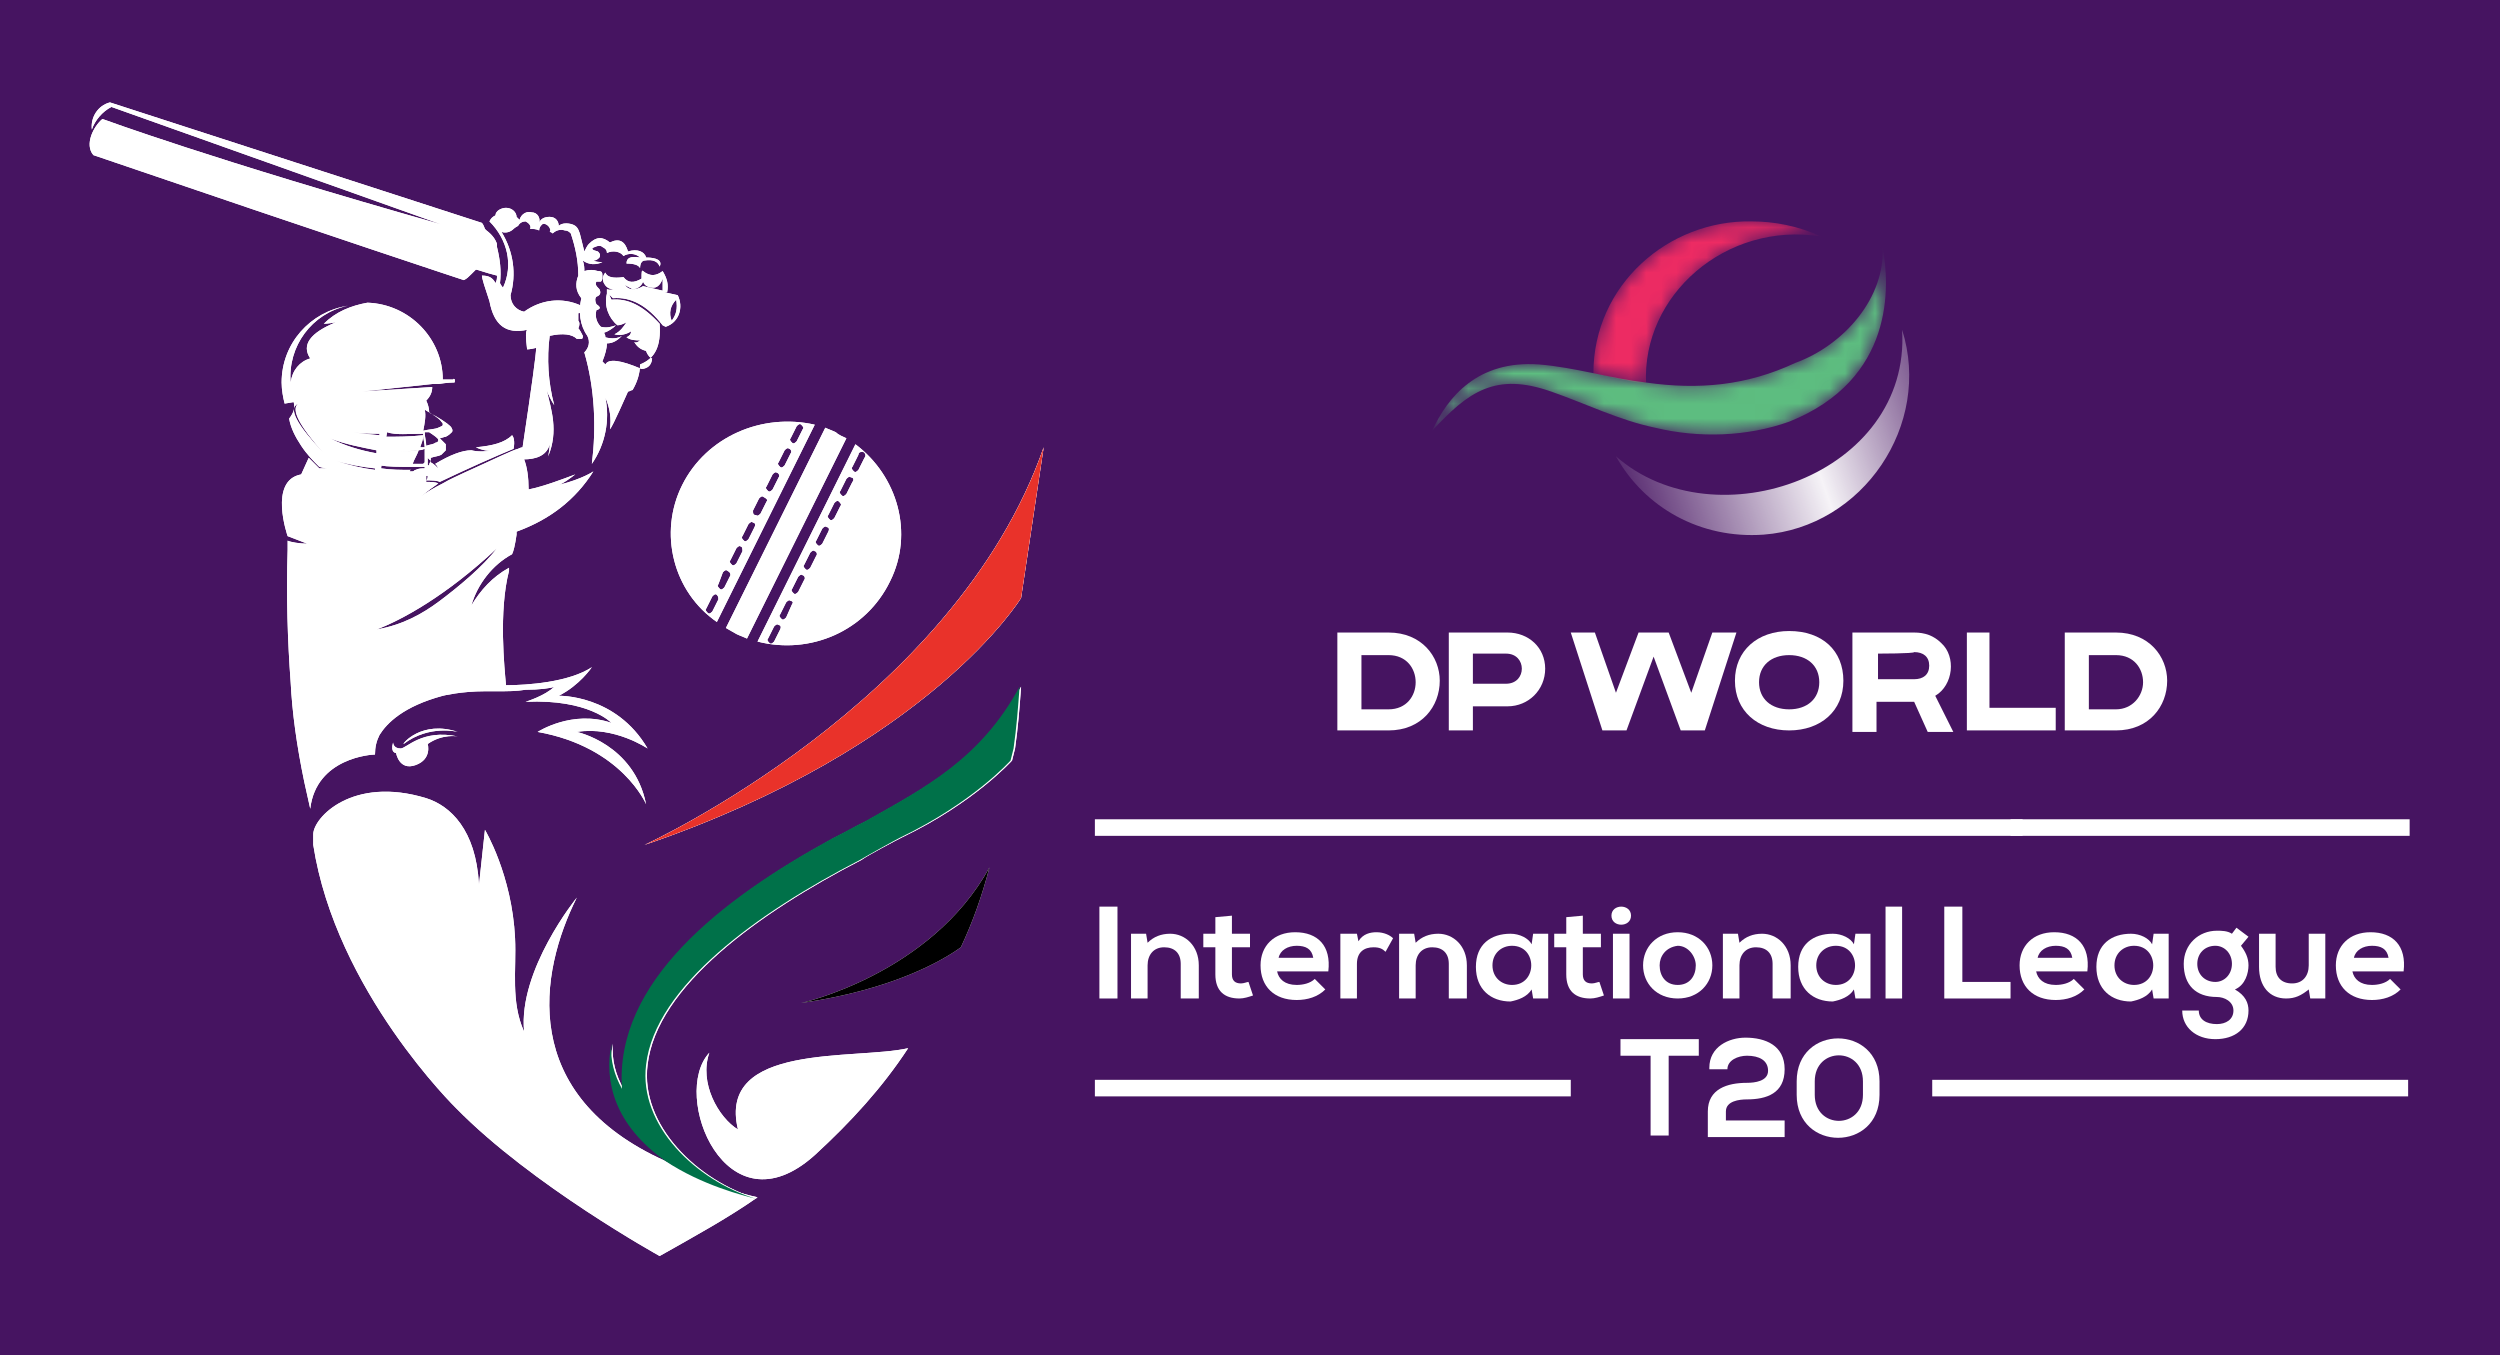 <?xml version="1.0"?>
<svg xmlns="http://www.w3.org/2000/svg" xmlns:xlink="http://www.w3.org/1999/xlink" width="332" height="180" viewBox="0 0 166 90">
<style type="text/css">
	.st0{fill:#FFFFFF;}
	.st1{fill:#E9322A;}
	.st2{fill:#007149;}
	.st3{clip-path:url(#SVGID_00000176735541046167029590000012288190436873218458_);}
	.st4{filter:url(#Adobe_OpacityMaskFilter);}
	
		.st5{clip-path:url(#SVGID_00000040534503956357060360000017452923561191264921_);fill:url(#SVGID_00000137131406916653042450000011619543630377152896_);}
	
		.st6{clip-path:url(#SVGID_00000040534503956357060360000017452923561191264921_);mask:url(#SVGID_00000021837912151699928450000012821407837525507241_);fill:url(#SVGID_00000085953700318674373920000006512901725181392572_);}
	.st7{filter:url(#Adobe_OpacityMaskFilter_00000082364321126382402390000009555858665991451556_);}
	
		.st8{clip-path:url(#SVGID_00000124869395922692981510000002056118624587571867_);fill:url(#SVGID_00000013156219692114119650000003854852159796585360_);}
	
		.st9{clip-path:url(#SVGID_00000124869395922692981510000002056118624587571867_);mask:url(#SVGID_00000131344809984899999400000014472927463253684920_);fill:url(#SVGID_00000038374010514768637830000015625138462202432433_);}
	.st10{opacity:0.95;clip-path:url(#SVGID_00000051361570470356047190000001478723230559628179_);}
	.st11{clip-path:url(#SVGID_00000109738610830170292170000010132632996743465379_);}
	.st12{filter:url(#Adobe_OpacityMaskFilter_00000157269542639351754600000009034584370348790181_);}
	
		.st13{clip-path:url(#SVGID_00000069373055732658140930000016252360136754791078_);fill:url(#SVGID_00000090993846451748527980000012036487983773040303_);}
	
		.st14{clip-path:url(#SVGID_00000069373055732658140930000016252360136754791078_);mask:url(#SVGID_00000134928493536258057100000000663447223271328440_);fill:url(#SVGID_00000021815130138694429250000003098986705460982659_);}
	.st15{fill:url(#SVGID_00000127728262593653648190000009655572472222372274_);}
</style>
<g>
	<g>
		<rect fill="#461461" width="166" height="90"/>
		<path class="st0" d="M65.7,57.6c-3.9,7.1-12.5,9-12.5,9c6.2-0.9,9.5-2.9,10.6-3.7C64.6,61.2,65.2,59.5,65.7,57.6"/>
		<path class="st0" d="M69.3,29.7l-1.5,10c0,0-6,9.9-25,16.4C42.8,56.1,63.4,46.7,69.3,29.7"/>
		<path class="st0" d="M59.9,55.6c4.8-2.3,7.3-5.1,7.3-5.1l0.2-0.8c0.2-1.4,0.3-2.7,0.4-4.1c-2.6,4.8-6.3,6.7-10.2,8.9
			c-0.8,0.4-1.5,0.8-2.3,1.2h0c-7.3,4-14.4,9.5-13.9,16.6c-0.5-0.9-0.8-1.9-0.7-3c-0.5,2.5,0.2,5.4,3.6,7.8c2.4,1.6,5.2,2.3,6,2.5
			c0,0,0,0,0,0c-4-1.2-7.8-4.9-7.3-8.9c0.6-5.2,7.4-10.1,14.2-13.6C57.6,56.8,59.5,55.8,59.9,55.6"/>
		<path class="st0" d="M30.4,48.9c0,0-1-0.2-2,0.5c0,0,0.3,1-0.8,1.4c-1.1,0.4-1.3-0.8-1.3-0.8s-0.4,0-0.2-0.7c0,0,0,0.4,0.5,0.4
			C27,49.7,28,48.4,30.4,48.9"/>
		<path class="st0" d="M30.4,48.6c0,0-1.9-0.5-3.6,0.8C26.7,49.4,28,47.8,30.4,48.6"/>
		<path class="st0" d="M44.6,21.3c-0.2-0.5-0.1-1,0.3-1.4C45,20.5,44.9,20.9,44.6,21.3 M44,19.3L42.7,19c-0.5,0.3-1,0.3-1.2-0.1h0
			c0.1,0.1,0.3,0.2,0.5,0.3c0.3,0,0.6-0.2,0.7-0.5c0.1,0.3,0.4,0.4,0.7,0.4c0.3,0,0.5-0.3,0.6-0.6C44,18.8,44,19,44,19.3 M29.2,39.9
			c-1.2,0.9-2.5,1.6-4.2,1.9c1.6-0.6,4.6-2.2,8-5.4C32.1,37.6,30.4,39,29.2,39.9 M24.9,31.1c0,0,0,0.1,0,0.1
			c-0.8-0.1-1.7-0.3-2.6-0.6C23,30.8,23.9,31,24.9,31.1 M25,29.9c0,0.1,0,0.1,0,0.2c-1.1-0.2-2.1-0.5-3.1-1
			C22.9,29.5,24,29.7,25,29.9 M25.2,28.8c0,0,0,0.1,0,0.1c-1.1-0.1-2.2-0.2-3.3-0.5C22.9,28.7,24,28.8,25.2,28.8 M28.1,28.8
			c0,0,0,0.1,0,0.1C27.2,29,26.4,29,25.6,29c-0.1,0.2-0.1,0.6-0.2,0.9c0.7,0.1,1.5,0.1,2.2,0l0,0c0.2,0,0.4,0,0.6-0.1
			c0,0.1,0,0.2,0,0.3c0,0.2,0,0.4,0,0.6c0,0-0.1,0.1-0.1,0.1c-0.2,0-0.4,0-0.7,0c0.1-0.3,0.3-0.6,0.4-0.9c-0.8,0.1-1.6,0.1-2.4,0
			c-0.1,0.3-0.1,0.6-0.2,1c0.6,0.1,1.3,0.1,2.1,0.1c0,0,0,0,0,0c0.3,0,0.6,0,0.9,0c0,0,0,0.1,0,0.1c-0.2,0-0.4,0-0.6,0.1
			c-0.1,0-0.1,0.1-0.2,0.1c-0.1,0-0.2,0-0.2,0c0,0,0-0.1,0.1-0.1c-0.7,0-1.3,0-2-0.1c0,0.2-0.1,0.5-0.1,0.8c0.1-0.5,0.1-1,0.2-1.5
			c0.1-0.5,0.2-1.1,0.3-1.7C26.3,28.9,27.1,28.8,28.1,28.8 M28.2,29.7c-0.1,0-0.2,0-0.3,0c0.1-0.3,0.2-0.5,0.2-0.8
			C28.1,29.2,28.2,29.4,28.2,29.7 M28.2,27.2L28.2,27.2c0.5,0.3,1,0.6,1.1,0.8c0.1,0.1,0.1,0.1,0.1,0.2c0,0.1-0.1,0.1-0.3,0.2
			c-0.2,0.1-0.6,0.1-1,0.2C28.2,28.1,28.3,27.6,28.2,27.2 M29.1,29.2c0,0.1,0,0.1,0,0.1c0,0-0.1,0.1-0.2,0.1
			c-0.1,0.1-0.3,0.1-0.6,0.2c0-0.3-0.1-0.6-0.1-0.9c0.1,0,0.2,0,0.3,0l0,0C28.8,28.9,29.1,29.1,29.1,29.2 M28.6,30.6
			C28.6,30.6,28.5,30.6,28.6,30.6c-0.1,0.2-0.1,0.2-0.1,0.3c0,0-0.1,0-0.1,0c0-0.2,0-0.3,0-0.5C28.5,30.5,28.5,30.5,28.6,30.6
			 M28,31.5C28,31.5,28,31.5,28,31.5C28,31.5,28,31.5,28,31.5C28,31.5,28,31.5,28,31.5 M19.8,26.8c-0.5,0.4,0.1,1.5,1.7,3.3
			C19.7,28.2,19.1,27.1,19.8,26.8 M45,19.6l-0.9-0.2c0.1,0,0.2,0,0.2,0c0.1-0.5,0-0.9-0.3-1.4c-0.4,0.3-0.8,0.4-1.3,0
			c-0.1-0.1-0.1,0.1-0.1,0.5c-0.5,0.3-0.9,0.3-1.2-0.1c-0.7,0.1-1.1,0-1.2-0.3c-0.2,0.2-0.2,0.5-0.1,0.7c0.1,0.2,0.3,0.4,0.6,0.4
			c0.2,0,0.3-0.1,0.4-0.2c-0.2,0.2-0.6,0.3-0.8,0.2c0,0,0,0,0,0c0,0,0,0.1,0,0.1c0,0.1,0,0.1,0,0.2v0c-0.2,0.8,0.1,1.6,0.7,2.1
			c0.2,0,0.4-0.1,0.6-0.2c-0.2,0.3-0.4,0.6-0.8,0.8c0.4,0.1,0.8,0,1.1-0.2c0,0.2-0.1,0.3-0.3,0.4c0.3,0.2,0.6,0.2,0.9,0.2
			c-0.1,0.1-0.3,0.2-0.4,0.1c0.2,0.3,0.4,0.5,0.8,0.6c0.1,0.3,0.3,0.5,0.4,0.5c0,0.2-0.1,0.4-0.2,0.5c-0.1,0.1-0.3,0.2-0.5,0.2
			c-1.4-0.6-2.2-0.7-2.4-0.3C40,24,40,24,40,24c0.2-0.5,0.3-0.9,0.3-1.2c0.4,0,0.7-0.2,1-0.5c-0.3,0.2-0.7,0.2-1.1,0.1
			c0-0.2-0.1-0.3-0.1-0.3c0.3-0.1,0.6-0.3,0.8-0.5c-0.3,0.1-0.6,0.2-1,0.1c-0.3-0.3-0.4-0.7-0.3-1.1c0.3-0.1,0.3-0.2,0-0.4
			c-0.1-0.2-0.1-0.4,0-0.5c0.3-0.1,0.3-0.3,0.2-0.5c-0.2-0.2-0.3-0.3-0.2-0.5c0.1,0,0.2,0,0.3,0c0.1-0.1,0.1-0.2,0.1-0.3
			c0-0.3,0-0.4-0.3-0.4c-0.3-0.1-0.6-0.1-0.9,0c0-0.2,0-0.4-0.1-0.7c0,0,0,0,0,0c0.4,0.3,0.9,0.3,1.3,0.1c-0.2,0-0.4,0-0.6-0.1
			c0.2,0,0.3-0.1,0.4-0.2c0.1-0.2,0-0.3-0.1-0.4c-0.4-0.1-0.5-0.2-0.2-0.3c0.2-0.1,0.4-0.1,0.5,0c0.2,0.1,0.3,0.2,0.3,0.4
			c0.4-0.2,0.9-0.1,1.1,0.2c0.3-0.2,0.8-0.2,1.1,0.1c-0.6-0.1-0.9,0-0.9,0.4c0.5,0,0.8,0.1,0.9,0.3c0-0.4,0.2-0.5,0.3-0.5
			c0.6-0.1,0.9,0.1,1,0.4c0.2-0.4-0.2-0.6-0.9-0.6c-0.1-0.4-0.6-0.6-1.2-0.4c-0.2-0.7-0.6-0.9-1.2-0.6c-0.5-0.4-0.9-0.4-1.4,0.1
			c-0.1,0.1-0.2,0.3-0.3,0.5c-0.1-0.4-0.2-0.8-0.3-1.2v0c-0.1-0.3-0.2-0.5-0.5-0.6c-0.3-0.1-0.7-0.1-0.9,0.1c0-0.3-0.2-0.6-0.6-0.6
			c-0.3,0-0.6,0.1-0.7,0.4c0.1-0.3-0.1-0.7-0.5-0.7c-0.3-0.1-0.7,0.1-0.8,0.5c0,0-0.1-0.1-0.2-0.2c0-0.3-0.3-0.6-0.7-0.6
			c-0.3,0-0.7,0.2-0.7,0.5c-0.2,0.1-0.3,0.2-0.4,0.4c1.2,1.2,1.6,2.9,0.9,4.4c0,0-0.1-0.1-0.2-0.3c0.1-0.8,0-1.6-0.2-2.4
			c0,0,0,0,0,0c0-0.1,0-0.1,0-0.2c0,0,0,0,0,0c0,0,0,0,0,0c-0.1-0.3-0.3-0.6-0.7-0.9c0,0,0,0,0,0l0,0c0,0-0.1-0.1-0.1-0.1
			c0,0-0.1-0.3-0.2-0.4L7.3,6.8C6.5,7,6,7.8,6.1,8.6C6.3,8,6.8,7.4,7.4,7.1l21.9,7.8c-15.2-4.3-22.5-7-22.5-7
			c-0.6,0.5-1.2,1.7-0.6,2.4c16.4,5.6,24.6,8.3,24.6,8.3c0.2-0.1,0.3-0.2,0.5-0.4c0.1-0.1,0.1-0.1,0.2-0.2c0,0,0.1-0.1,0.1-0.1
			c0.1,0,0.6,0.2,1.4,0.4c0,0.2,0,0.3-0.1,0.5c-0.2-0.4-0.5-0.5-0.9-0.5c0,0.2,0.2,0.8,0.5,1.7c0.3,1.6,1.1,2.2,2.5,1.9
			c-0.1,0.1-0.1,0.5,0,1.3c0,0,0.2,0,0.6-0.1c0,0.4-0.3,2.6-0.9,6.6c0,0-0.1,0-0.3,0.1c-0.4,0.1-1.6,0.7-3.6,1.6v0
			c-0.4,0.2-0.9,0.4-1.4,0.7c-0.6,0.3-1.1,0.6-1.5,0.9c-0.2,0.1-0.3,0.3-0.5,0.4c0.2-0.1,0.3-0.3,0.5-0.4c0.5-0.4,0.9-0.7,1.2-0.9
			c-0.2-0.1-0.5-0.1-0.8-0.1c0,0,0,0,0-0.1c0,0,0,0,0,0c0-0.1,0-0.1,0-0.2c0,0,0-0.1,0-0.1h0v0c0.1,0,0.3,0,0.3-0.1
			c0.1,0,0.1,0,0.2-0.1c0,0,0,0,0,0c-0.1,0.1-0.3,0.1-0.4,0.2c0,0.1,0,0.2-0.1,0.3c0.4,0,0.7,0,0.9,0.1c2.1-1,3.7-1.7,4.9-2.2
			c0.1-0.5,0-0.8-0.1-0.9c-0.5,0.5-1.3,0.7-2.4,0.8c0.4,0.2,0.9,0.3,1.3,0.2c-0.7,0.1-1.2,0.1-1.6,0c-0.6,0-1.4,0.3-2.4,0.9
			c0.2,0.2,0.2,0.3,0.2,0.5l0,0c0-0.1,0-0.2,0-0.2c-0.1-0.1-0.3-0.3-0.5-0.4c0-0.1,0-0.2,0-0.3c0.3-0.1,0.5-0.1,0.7-0.2
			c0.1-0.1,0.2-0.2,0.3-0.3c0-0.1,0-0.2,0-0.4c-0.1-0.1-0.2-0.2-0.4-0.4c0.1,0,0.3-0.1,0.4-0.1c0.2-0.1,0.3-0.2,0.4-0.3
			c0.1-0.1,0-0.3-0.1-0.4c-0.2-0.2-0.8-0.6-1.4-0.9l0,0c0-0.3-0.1-0.6-0.2-0.8c0.3-0.3,0.4-0.6,0.4-0.9l-4.7,0.3l0,0l4.7-0.5
			c0,0,0,0,0,0l0.4,0h0c0.6-0.1,1-0.1,1-0.1c0.1,0,0.1,0,0.1-0.1c0,0,0-0.1,0-0.1c0,0-0.1-0.1-0.1,0l-0.7,0v0c0-2.7-2.2-5-5-5.1
			c-1.1,0.2-2.1,0.6-2.9,1.4c0,0,0.3,0,0.8-0.1c-1.7,0.7-2.3,1.5-1.7,2.4c-0.7,0.2-1.2,0.8-1.3,1.6c-0.2-2.4,1.4-4.6,3.8-5.1
			c-2.5,0.4-4.4,2.5-4.4,5.1c0,0.5,0.1,1,0.2,1.4l0.6-0.1c0.1,0.4,0,0.7-0.3,1.1c0.1,0.6,0.4,1.2,0.8,1.8c0.4,0.6,0.8,1,1.2,1.4
			c0.3,0.1,0.6,0.1,0.7,0.1c-0.5,0-0.7,0-0.7,0c-0.3-0.3-0.5-0.5-0.7-0.7L20,31.5c-2.2,0.4-0.9,4.1-0.9,4.1l1.3,0.5
			c-0.5,0-1.1-0.1-1.3-0.2c0,0.2,0,0.4,0,0.6c-0.1,3.1,0,6.1,0.2,8.8c0.1,2,0.4,4.2,0.9,6.6l0.4,1.8c0.4-3.4,4.1-3.6,4.3-3.6l0,0
			c0,0,0,0,0,0c0,0,0,0,0,0c0-0.5,0.1-0.9,0.3-1.3c0.5-0.8,1.6-1.9,4.2-2.6c0,0,1.2-0.3,2.8-0.3c0.1,0,0.2,0,0.3,0
			c0.1,0,0.4,0,0.5,0c0.7,0,1.3,0,1.9-0.1c0.9,0,1.7-0.1,1.9-0.2l0,0c0,0,0,0,0,0c-0.6,0.6-1.9,1-1.9,1c4.2-0.2,5.7,1.4,5.7,1.4
			c-2.6-0.9-4.9,0.6-4.9,0.6c5.6,1,7.2,4.8,7.2,4.8c-0.8-4-4.6-4.8-4.6-4.8c2.5-0.4,4.7,1.1,4.7,1.1c-2.1-3.6-5.9-3.5-5.9-3.5
			c1.4-0.7,2.2-1.9,2.2-1.9c-1.5,1-4.3,1.2-5.7,1.2c-0.1-1.1-0.5-4.9,0.2-7.6c0,0,0,0,0,0c0,0,0,0,0-0.1c0,0,0,0,0-0.1c0,0,0,0,0,0
			c-1.1,0.6-1.9,1.5-2.5,2.5c0.4-1.4,1.4-2.7,2.7-3.4c0.1-0.2,0.2-0.6,0.3-1.3c0-0.1,0-0.1,0-0.2c2.2-0.8,3.9-2.1,5.1-4
			c0,0-0.7,0.5-2.3,0.9c0.3-0.1,0.7-0.4,1.1-0.7c-0.8,0.3-2.1,0.8-3.1,1c0,0,0,0,0,0c0-0.8-0.1-1.5-0.3-2c0.7,0,1.5-0.2,1.7-1
			c0,0,0,0.3-0.1,0.8c0.7-1.7,0.2-3.1-0.1-4.4c0.1,0.3,0.3,0.7,0.5,1c-0.4-1.5-0.5-3.1-0.3-4.6c0.9-0.2,1.5-0.1,1.8,0.2
			c0.1,0,0.2,0,0.3,0c0.1,0,0.1-0.1,0.1-0.2c-0.1-0.2-0.2-0.4-0.3-0.5c0.1-0.2,0.1-0.4,0-0.5c0-0.2,0-0.4,0-0.5
			c0.1,0,0.2-0.1,0.2-0.2c0-0.1,0-0.2,0-0.3c-1.3-0.6-2.7-0.4-3.8,0.4c-0.5-0.1-0.9-0.5-0.9-1.1c0.4-1.4,0.2-2.9-0.6-4.2
			c0.3,0.1,0.6,0,0.8-0.2c0,0,0.1-0.1,0.3-0.2c0.1-0.2,0.3-0.3,0.5-0.3c0.2,0.1,0.4,0.3,0.3,0.5c0.2,0,0.4,0,0.6,0.1
			c0-0.2,0.1-0.3,0.2-0.4c0.1-0.1,0.3,0,0.4,0.1c0.1,0.1,0.2,0.3,0.1,0.4c0,0,0.1,0,0.2,0.1c0.2-0.2,0.5-0.3,0.8-0.2
			c0.2,0,0.3,0.1,0.4,0.2c0.3,0.9,0.5,1.8,0.5,2.8c-0.2,0.5-0.2,1,0.2,1.5c-0.2,0.9-0.1,1.8,0.4,2.5c0.2,0.4,0.1,0.8-0.2,1.1
			c0.7,2.4,0.8,5,0.5,7.4c0.9-1.3,1.2-2.9,0.9-4.4c0.3,0.7,0.4,1.4,0.3,2.1c0.2-0.2,1.1-2.3,1.2-2.5c0.1,0,0.2-0.1,0.3-0.1
			c0.3-0.5,0.5-1.1,0.5-1.7c1-0.4,1.4-1.2,1.3-2.7c-1.1-1.2-2.1-1.7-3.2-1.6c-0.1-0.2-0.1-0.3-0.2-0.4c0.2,0.2,0.3,0.3,0.3,0.3
			c1.2-0.1,2.3,0.5,3.3,1.8l0.2,0.1C45.1,21.4,45.4,20.4,45,19.6"/>
		<path class="st0" d="M52.9,29.3c-0.1,0.1-0.2,0.2-0.3,0.1c-0.1-0.1-0.2-0.2-0.1-0.3l0.4-0.8c0.1-0.1,0.2-0.2,0.3-0.1
			c0.1,0.1,0.2,0.2,0.1,0.3L52.9,29.3z M52.5,30.1l-0.4,0.8C52,31,51.9,31.1,51.8,31c-0.1-0.1-0.2-0.2-0.1-0.3l0.4-0.8
			c0.1-0.1,0.2-0.2,0.3-0.1C52.5,29.8,52.6,30,52.5,30.1 M51.7,31.7l-0.4,0.8c-0.1,0.1-0.2,0.2-0.3,0.1c-0.1-0.1-0.2-0.2-0.1-0.3
			l0.4-0.8c0.1-0.1,0.2-0.2,0.3-0.1C51.7,31.4,51.8,31.6,51.7,31.7 M50.9,33.3l-0.4,0.8c-0.1,0.1-0.2,0.2-0.3,0.1
			C50,34.2,50,34.1,50,33.9l0.4-0.8c0.1-0.1,0.2-0.2,0.3-0.1C50.9,33.1,51,33.2,50.9,33.3 M50.1,35l-0.4,0.8
			c-0.1,0.1-0.2,0.2-0.3,0.1c-0.1-0.1-0.2-0.2-0.1-0.3l0.4-0.8c0.1-0.1,0.2-0.2,0.3-0.1C50.1,34.7,50.2,34.8,50.1,35 M49.3,36.6
			l-0.4,0.8c-0.1,0.1-0.2,0.2-0.3,0.1c-0.1-0.1-0.2-0.2-0.1-0.3l0.4-0.8c0.1-0.1,0.2-0.2,0.3-0.1C49.3,36.3,49.3,36.5,49.3,36.6
			 M48.5,38.2L48.1,39c-0.1,0.1-0.2,0.2-0.3,0.1c-0.1-0.1-0.2-0.2-0.1-0.3L48,38c0.1-0.1,0.2-0.2,0.3-0.1
			C48.5,38,48.5,38.1,48.5,38.2 M47.7,39.8l-0.4,0.8c-0.1,0.1-0.2,0.2-0.3,0.1c-0.1-0.1-0.2-0.2-0.1-0.3l0.4-0.8
			c0.1-0.1,0.2-0.2,0.3-0.1C47.7,39.6,47.7,39.7,47.7,39.8 M45.3,32.2c-1.6,3.2-0.6,7.1,2.3,9.1l6.5-13.1
			C50.6,27.4,46.9,29,45.3,32.2"/>
		<path class="st0" d="M55.5,28.7c-0.2-0.1-0.5-0.2-0.7-0.3l-6.6,13.3c0.2,0.1,0.5,0.3,0.7,0.4c0.2,0.1,0.5,0.2,0.7,0.3l6.6-13.3
			C56,29,55.7,28.9,55.5,28.7"/>
		<path class="st0" d="M57.4,30.4L57,31.2c-0.1,0.1-0.2,0.2-0.3,0.1c-0.1-0.1-0.2-0.2-0.1-0.3l0.4-0.8C57,30,57.2,30,57.3,30
			C57.5,30.1,57.5,30.3,57.4,30.4 M56.6,32l-0.4,0.8c-0.1,0.1-0.2,0.2-0.3,0.1c-0.1-0.1-0.2-0.2-0.1-0.3l0.4-0.8
			c0.1-0.1,0.2-0.2,0.3-0.1C56.7,31.7,56.7,31.9,56.6,32 M55.8,33.6l-0.4,0.8c-0.1,0.1-0.2,0.2-0.3,0.1c-0.1-0.1-0.2-0.2-0.1-0.3
			l0.4-0.8c0.1-0.1,0.2-0.2,0.3-0.1C55.8,33.4,55.9,33.5,55.8,33.6 M55,35.3l-0.4,0.8c-0.1,0.1-0.2,0.2-0.3,0.1
			c-0.1-0.1-0.2-0.2-0.1-0.3l0.4-0.8c0.1-0.1,0.2-0.2,0.3-0.1C55,35,55.1,35.1,55,35.3 M54.2,36.9l-0.4,0.8
			c-0.1,0.1-0.2,0.2-0.3,0.1c-0.1-0.1-0.2-0.2-0.1-0.3l0.4-0.8c0.1-0.1,0.2-0.2,0.3-0.1C54.2,36.6,54.3,36.8,54.2,36.9 M53.4,38.5
			L53,39.3c-0.1,0.1-0.2,0.2-0.3,0.1c-0.1-0.1-0.2-0.2-0.1-0.3l0.4-0.8c0.1-0.1,0.2-0.2,0.3-0.1C53.4,38.2,53.5,38.4,53.4,38.5
			 M52.6,40.1L52.2,41c-0.1,0.1-0.2,0.2-0.3,0.1c-0.1-0.1-0.2-0.2-0.1-0.3l0.4-0.8c0.1-0.1,0.2-0.2,0.3-0.1
			C52.6,39.9,52.7,40,52.6,40.1 M51.8,41.8l-0.4,0.8c-0.1,0.1-0.2,0.2-0.3,0.1c-0.1-0.1-0.2-0.2-0.1-0.3l0.4-0.8
			c0.1-0.1,0.2-0.2,0.3-0.1C51.8,41.5,51.9,41.6,51.8,41.8 M56.8,29.5l-6.5,13.1c3.5,0.9,7.2-0.7,8.8-4
			C60.7,35.4,59.6,31.6,56.8,29.5"/>
		<path class="st0" d="M54.1,76.7c2.4-2.2,4.5-4.5,6.2-7.1C56.8,70.4,47.6,69.2,49,75c-1.3-0.8-2.6-3.1-1.9-5.1
			C44.5,72.7,48.2,82,54.1,76.7"/>
		<path class="st0" d="M50.3,79.5C50.3,79.5,50.3,79.5,50.3,79.5c-0.9-0.2-3.6-0.9-6.1-2.4c0,0,0,0,0,0c-9.8-4.4-8.4-12.5-5.9-17.5
			c0,0-3.9,4.8-3.5,8.9c-0.9-2-0.5-4.1-0.6-6.2c-0.2-4.2-2-7.2-2-7.2l-0.4,3.7v0l0,0l0-0.1c-0.2-3.6-1.9-5.2-3.5-5.7
			c-4.9-1.5-7.5,1.3-7.5,2.4c0,0.1,0,0.2,0,0.3c0,0.1,0,0.3,0,0.4c1.5,9.7,9.5,17.5,9.5,17.5v0c5,5.1,13.5,9.8,13.5,9.8
			C46.1,82.1,48.3,80.9,50.3,79.5z"/>
	</g>
	<g>
		<g>
			<path d="M65.7,57.6c-3.9,7.1-12.5,9-12.5,9c6.2-0.9,9.5-2.9,10.6-3.7C64.6,61.2,65.2,59.5,65.7,57.6"/>
			<path class="st0" d="M69.3,29.7l-1.5,10c0,0-6,9.9-25,16.4C42.8,56.1,63.4,46.7,69.3,29.7"/>
			<path class="st0" d="M59.9,55.6c4.8-2.3,7.3-5.1,7.3-5.1l0.2-0.8c0.2-1.4,0.3-2.7,0.4-4.1c-2.6,4.8-6.3,6.7-10.2,8.9
				c-0.8,0.4-1.5,0.8-2.3,1.2h0c-7.3,4-14.4,9.5-13.9,16.6c-0.5-0.9-0.8-1.9-0.7-3c-0.5,2.5,0.2,5.4,3.6,7.8c2.4,1.6,5.2,2.3,6,2.5
				c0,0,0,0,0,0c-4-1.2-7.8-4.9-7.3-8.9c0.6-5.2,7.4-10.1,14.2-13.6C57.6,56.8,59.5,55.8,59.9,55.6"/>
			<path class="st0" d="M30.4,48.9c0,0-1-0.2-2,0.5c0,0,0.3,1-0.8,1.4c-1.1,0.4-1.3-0.8-1.3-0.8s-0.4,0-0.2-0.7c0,0,0,0.4,0.5,0.4
				C27,49.7,28,48.4,30.4,48.9"/>
			<path class="st0" d="M30.4,48.6c0,0-1.9-0.5-3.6,0.8C26.7,49.4,28,47.8,30.4,48.6"/>
			<path class="st0" d="M44.6,21.3c-0.2-0.5-0.1-1,0.3-1.4C45,20.5,44.9,20.9,44.6,21.3 M44,19.3L42.7,19c-0.5,0.3-1,0.3-1.2-0.1h0
				c0.1,0.1,0.3,0.2,0.5,0.3c0.3,0,0.6-0.2,0.7-0.5c0.1,0.3,0.4,0.4,0.7,0.4c0.3,0,0.5-0.3,0.6-0.6C44,18.8,44,19,44,19.3
				 M29.2,39.9c-1.2,0.9-2.5,1.6-4.2,1.9c1.6-0.6,4.6-2.2,8-5.4C32.1,37.6,30.4,39,29.2,39.9 M24.9,31.1c0,0,0,0.1,0,0.1
				c-0.8-0.1-1.7-0.3-2.6-0.6C23,30.8,23.9,31,24.9,31.1 M25,29.9c0,0.1,0,0.1,0,0.2c-1.1-0.2-2.1-0.5-3.1-1
				C22.9,29.5,24,29.7,25,29.9 M25.2,28.8c0,0,0,0.1,0,0.1c-1.1-0.1-2.2-0.2-3.3-0.5C22.9,28.7,24,28.8,25.2,28.8 M28.1,28.8
				c0,0,0,0.1,0,0.1C27.2,29,26.4,29,25.6,29c-0.1,0.2-0.1,0.6-0.2,0.9c0.7,0.1,1.5,0.1,2.2,0l0,0c0.2,0,0.4,0,0.6-0.1
				c0,0.1,0,0.2,0,0.3c0,0.2,0,0.4,0,0.6c0,0-0.1,0.1-0.1,0.1c-0.2,0-0.4,0-0.7,0c0.1-0.3,0.3-0.6,0.4-0.9c-0.8,0.1-1.6,0.1-2.4,0
				c-0.1,0.3-0.1,0.6-0.2,1c0.6,0.1,1.3,0.1,2.1,0.1c0,0,0,0,0,0c0.3,0,0.6,0,0.9,0c0,0,0,0.1,0,0.1c-0.2,0-0.4,0-0.6,0.1
				c-0.1,0-0.1,0.1-0.2,0.1c-0.1,0-0.2,0-0.2,0c0,0,0-0.1,0.1-0.1c-0.7,0-1.3,0-2-0.1c0,0.2-0.1,0.5-0.1,0.8c0.1-0.5,0.1-1,0.2-1.5
				c0.1-0.5,0.2-1.1,0.3-1.7C26.3,28.9,27.1,28.8,28.1,28.8 M28.2,29.7c-0.1,0-0.2,0-0.3,0c0.1-0.3,0.2-0.5,0.2-0.8
				C28.1,29.2,28.2,29.4,28.2,29.7 M28.2,27.2L28.2,27.2c0.5,0.3,1,0.6,1.1,0.8c0.1,0.1,0.1,0.1,0.1,0.2c0,0.1-0.1,0.1-0.3,0.2
				c-0.2,0.1-0.6,0.1-1,0.2C28.2,28.1,28.3,27.6,28.2,27.2 M29.1,29.2c0,0.1,0,0.1,0,0.1c0,0-0.1,0.1-0.2,0.1
				c-0.1,0.1-0.3,0.1-0.6,0.2c0-0.3-0.1-0.6-0.1-0.9c0.1,0,0.2,0,0.3,0l0,0C28.8,28.9,29.1,29.1,29.1,29.2 M28.6,30.6
				C28.6,30.6,28.5,30.6,28.6,30.6c-0.1,0.2-0.1,0.2-0.1,0.3c0,0-0.1,0-0.1,0c0-0.2,0-0.3,0-0.5C28.5,30.5,28.5,30.5,28.6,30.6
				 M28,31.5C28,31.5,28,31.5,28,31.5C28,31.5,28,31.5,28,31.5C28,31.5,28,31.5,28,31.5 M19.8,26.8c-0.5,0.4,0.1,1.5,1.7,3.3
				C19.7,28.2,19.1,27.1,19.8,26.8 M45,19.6l-0.9-0.2c0.1,0,0.2,0,0.2,0c0.1-0.5,0-0.9-0.3-1.4c-0.4,0.3-0.8,0.4-1.3,0
				c-0.1-0.1-0.1,0.1-0.1,0.5c-0.5,0.3-0.9,0.3-1.2-0.1c-0.7,0.1-1.1,0-1.2-0.3c-0.2,0.2-0.2,0.5-0.1,0.7c0.1,0.2,0.3,0.4,0.6,0.4
				c0.2,0,0.3-0.1,0.4-0.2c-0.2,0.2-0.6,0.3-0.8,0.2c0,0,0,0,0,0c0,0,0,0.1,0,0.1c0,0.1,0,0.1,0,0.2v0c-0.2,0.8,0.1,1.6,0.7,2.1
				c0.2,0,0.4-0.1,0.6-0.2c-0.2,0.3-0.4,0.6-0.8,0.8c0.4,0.1,0.8,0,1.1-0.2c0,0.2-0.1,0.3-0.3,0.4c0.3,0.2,0.6,0.2,0.9,0.2
				c-0.1,0.1-0.3,0.2-0.4,0.1c0.2,0.3,0.4,0.5,0.8,0.6c0.1,0.3,0.3,0.5,0.4,0.5c0,0.2-0.1,0.4-0.2,0.5c-0.1,0.1-0.3,0.2-0.5,0.2
				c-1.4-0.6-2.2-0.7-2.4-0.3C40,24,40,24,40,24c0.2-0.5,0.3-0.9,0.3-1.2c0.4,0,0.7-0.2,1-0.5c-0.3,0.2-0.7,0.2-1.1,0.1
				c0-0.2-0.1-0.3-0.1-0.3c0.3-0.1,0.6-0.3,0.8-0.5c-0.3,0.1-0.6,0.2-1,0.1c-0.3-0.3-0.4-0.7-0.3-1.1c0.3-0.1,0.3-0.2,0-0.4
				c-0.1-0.2-0.1-0.4,0-0.5c0.3-0.1,0.3-0.3,0.2-0.5c-0.2-0.2-0.3-0.3-0.2-0.5c0.1,0,0.2,0,0.3,0c0.1-0.1,0.1-0.2,0.1-0.3
				c0-0.3,0-0.4-0.3-0.4c-0.3-0.1-0.6-0.1-0.9,0c0-0.2,0-0.4-0.1-0.7c0,0,0,0,0,0c0.4,0.3,0.9,0.3,1.3,0.1c-0.2,0-0.4,0-0.6-0.1
				c0.2,0,0.3-0.1,0.4-0.2c0.1-0.2,0-0.3-0.1-0.4c-0.4-0.1-0.5-0.2-0.2-0.3c0.2-0.1,0.4-0.1,0.5,0c0.2,0.1,0.3,0.2,0.3,0.4
				c0.4-0.2,0.9-0.1,1.1,0.2c0.3-0.2,0.8-0.2,1.1,0.1c-0.6-0.1-0.9,0-0.9,0.4c0.5,0,0.8,0.1,0.9,0.3c0-0.4,0.2-0.5,0.3-0.5
				c0.6-0.1,0.9,0.1,1,0.4c0.2-0.4-0.2-0.6-0.9-0.6c-0.1-0.4-0.6-0.6-1.2-0.4c-0.2-0.7-0.6-0.9-1.2-0.6c-0.5-0.4-0.9-0.4-1.4,0.1
				c-0.1,0.1-0.2,0.3-0.3,0.5c-0.1-0.4-0.2-0.8-0.3-1.2v0c-0.1-0.3-0.2-0.5-0.5-0.6c-0.3-0.1-0.7-0.1-0.9,0.1c0-0.3-0.2-0.6-0.6-0.6
				c-0.3,0-0.6,0.1-0.7,0.4c0.1-0.3-0.1-0.7-0.5-0.7c-0.3-0.1-0.7,0.1-0.8,0.5c0,0-0.1-0.1-0.2-0.2c0-0.3-0.3-0.6-0.7-0.6
				c-0.3,0-0.7,0.2-0.7,0.5c-0.2,0.1-0.3,0.2-0.4,0.4c1.2,1.2,1.6,2.9,0.9,4.4c0,0-0.1-0.1-0.2-0.3c0.1-0.8,0-1.6-0.2-2.4
				c0,0,0,0,0,0c0-0.1,0-0.1,0-0.2c0,0,0,0,0,0c0,0,0,0,0,0c-0.1-0.3-0.3-0.6-0.7-0.9c0,0,0,0,0,0l0,0c0,0-0.1-0.1-0.1-0.1
				c0,0-0.1-0.3-0.2-0.4L7.3,6.8C6.5,7,6,7.8,6.1,8.6C6.3,8,6.8,7.4,7.4,7.1l21.9,7.8c-15.2-4.3-22.5-7-22.5-7
				c-0.6,0.5-1.2,1.7-0.6,2.4c16.4,5.6,24.6,8.3,24.6,8.3c0.2-0.1,0.3-0.2,0.5-0.4c0.1-0.1,0.1-0.1,0.2-0.2c0,0,0.1-0.1,0.1-0.1
				c0.1,0,0.6,0.2,1.4,0.4c0,0.2,0,0.3-0.1,0.5c-0.2-0.4-0.5-0.5-0.9-0.5c0,0.2,0.2,0.8,0.5,1.7c0.3,1.6,1.1,2.2,2.5,1.9
				c-0.1,0.1-0.1,0.5,0,1.3c0,0,0.2,0,0.6-0.1c0,0.4-0.3,2.6-0.9,6.6c0,0-0.1,0-0.3,0.1c-0.4,0.1-1.6,0.7-3.6,1.6v0
				c-0.4,0.2-0.9,0.4-1.4,0.7c-0.6,0.3-1.1,0.6-1.5,0.9c-0.2,0.1-0.3,0.3-0.5,0.4c0.2-0.1,0.3-0.3,0.5-0.4c0.5-0.4,0.9-0.7,1.2-0.9
				c-0.2-0.1-0.5-0.1-0.8-0.1c0,0,0,0,0-0.1c0,0,0,0,0,0c0-0.1,0-0.1,0-0.2c0,0,0-0.1,0-0.1h0v0c0.1,0,0.3,0,0.3-0.1
				c0.1,0,0.1,0,0.2-0.1c0,0,0,0,0,0c-0.1,0.1-0.3,0.1-0.4,0.2c0,0.1,0,0.2-0.1,0.3c0.4,0,0.7,0,0.9,0.1c2.1-1,3.7-1.7,4.9-2.2
				c0.1-0.5,0-0.8-0.1-0.9c-0.5,0.5-1.3,0.7-2.4,0.8c0.4,0.2,0.9,0.3,1.3,0.2c-0.7,0.1-1.2,0.1-1.6,0c-0.6,0-1.4,0.3-2.4,0.9
				c0.2,0.2,0.2,0.3,0.2,0.5l0,0c0-0.1,0-0.2,0-0.2c-0.1-0.1-0.3-0.3-0.5-0.4c0-0.1,0-0.2,0-0.3c0.3-0.1,0.5-0.1,0.7-0.2
				c0.1-0.1,0.2-0.2,0.3-0.3c0-0.1,0-0.2,0-0.4c-0.1-0.1-0.2-0.2-0.4-0.4c0.1,0,0.3-0.1,0.4-0.1c0.2-0.1,0.3-0.2,0.4-0.3
				c0.1-0.1,0-0.3-0.1-0.4c-0.2-0.2-0.8-0.6-1.4-0.9l0,0c0-0.3-0.1-0.6-0.2-0.8c0.3-0.3,0.4-0.6,0.4-0.9l-4.7,0.3l0,0l4.7-0.5
				c0,0,0,0,0,0l0.4,0h0c0.6-0.1,1-0.1,1-0.1c0.1,0,0.1,0,0.1-0.1c0,0,0-0.1,0-0.1c0,0-0.1-0.1-0.1,0l-0.7,0v0c0-2.7-2.2-5-5-5.1
				c-1.1,0.2-2.1,0.6-2.9,1.4c0,0,0.3,0,0.8-0.1c-1.7,0.7-2.3,1.5-1.7,2.4c-0.7,0.2-1.2,0.8-1.3,1.6c-0.2-2.4,1.4-4.6,3.8-5.1
				c-2.5,0.4-4.4,2.5-4.4,5.1c0,0.5,0.1,1,0.2,1.4l0.6-0.1c0.1,0.4,0,0.7-0.3,1.1c0.1,0.6,0.4,1.2,0.8,1.8c0.4,0.6,0.8,1,1.2,1.4
				c0.3,0.1,0.6,0.1,0.7,0.1c-0.5,0-0.7,0-0.7,0c-0.3-0.3-0.5-0.5-0.7-0.7L20,31.5c-2.2,0.4-0.9,4.1-0.9,4.1l1.3,0.5
				c-0.5,0-1.1-0.1-1.3-0.2c0,0.2,0,0.4,0,0.6c-0.1,3.1,0,6.1,0.2,8.8c0.1,2,0.4,4.2,0.9,6.6l0.4,1.8c0.4-3.4,4.1-3.6,4.3-3.6l0,0
				c0,0,0,0,0,0c0,0,0,0,0,0c0-0.5,0.1-0.9,0.3-1.3c0.5-0.8,1.6-1.9,4.2-2.6c0,0,1.2-0.3,2.8-0.3c0.1,0,0.2,0,0.3,0
				c0.1,0,0.4,0,0.5,0c0.7,0,1.3,0,1.9-0.1c0.9,0,1.7-0.1,1.9-0.2l0,0c0,0,0,0,0,0c-0.6,0.6-1.9,1-1.9,1c4.2-0.2,5.7,1.4,5.7,1.4
				c-2.6-0.9-4.9,0.6-4.9,0.6c5.6,1,7.2,4.8,7.2,4.8c-0.8-4-4.6-4.8-4.6-4.8c2.5-0.4,4.7,1.1,4.7,1.1c-2.1-3.6-5.9-3.5-5.9-3.5
				c1.4-0.7,2.2-1.9,2.2-1.9c-1.5,1-4.3,1.2-5.7,1.2c-0.1-1.1-0.5-4.9,0.2-7.6c0,0,0,0,0,0c0,0,0,0,0-0.1c0,0,0,0,0-0.1c0,0,0,0,0,0
				c-1.1,0.6-1.9,1.5-2.5,2.5c0.4-1.4,1.4-2.7,2.7-3.4c0.1-0.2,0.2-0.6,0.3-1.3c0-0.1,0-0.1,0-0.2c2.2-0.8,3.9-2.1,5.1-4
				c0,0-0.7,0.5-2.3,0.9c0.3-0.1,0.7-0.4,1.1-0.7c-0.8,0.3-2.1,0.8-3.1,1c0,0,0,0,0,0c0-0.8-0.1-1.5-0.3-2c0.7,0,1.5-0.2,1.7-1
				c0,0,0,0.3-0.1,0.8c0.7-1.7,0.2-3.1-0.1-4.4c0.1,0.3,0.3,0.7,0.5,1c-0.4-1.5-0.5-3.1-0.3-4.6c0.9-0.2,1.5-0.1,1.8,0.2
				c0.1,0,0.2,0,0.3,0c0.1,0,0.1-0.1,0.1-0.2c-0.1-0.2-0.2-0.4-0.3-0.5c0.1-0.2,0.1-0.4,0-0.5c0-0.2,0-0.4,0-0.5
				c0.1,0,0.2-0.1,0.2-0.2c0-0.1,0-0.2,0-0.3c-1.3-0.6-2.7-0.4-3.8,0.4c-0.5-0.1-0.9-0.5-0.9-1.1c0.4-1.4,0.2-2.9-0.6-4.2
				c0.3,0.1,0.6,0,0.8-0.2c0,0,0.1-0.1,0.3-0.2c0.1-0.2,0.3-0.3,0.5-0.3c0.2,0.1,0.4,0.3,0.3,0.5c0.2,0,0.4,0,0.6,0.1
				c0-0.2,0.1-0.3,0.2-0.4c0.1-0.1,0.3,0,0.4,0.1c0.1,0.1,0.2,0.3,0.1,0.4c0,0,0.1,0,0.2,0.1c0.2-0.2,0.5-0.3,0.8-0.2
				c0.2,0,0.3,0.1,0.4,0.2c0.3,0.9,0.5,1.8,0.5,2.8c-0.2,0.5-0.2,1,0.2,1.5c-0.2,0.9-0.1,1.8,0.4,2.5c0.2,0.4,0.1,0.8-0.2,1.1
				c0.7,2.4,0.8,5,0.5,7.4c0.9-1.3,1.2-2.9,0.9-4.4c0.3,0.7,0.4,1.4,0.3,2.1c0.2-0.2,1.1-2.3,1.2-2.5c0.1,0,0.2-0.1,0.3-0.1
				c0.3-0.5,0.5-1.1,0.5-1.7c1-0.4,1.4-1.2,1.3-2.7c-1.1-1.2-2.1-1.7-3.2-1.6c-0.1-0.2-0.1-0.3-0.2-0.4c0.2,0.2,0.3,0.3,0.3,0.3
				c1.2-0.1,2.3,0.5,3.3,1.8l0.2,0.1C45.1,21.4,45.4,20.4,45,19.6"/>
			<path class="st0" d="M52.9,29.3c-0.1,0.1-0.2,0.2-0.3,0.1c-0.1-0.1-0.2-0.2-0.1-0.3l0.4-0.8c0.1-0.1,0.2-0.2,0.3-0.1
				c0.1,0.1,0.2,0.2,0.1,0.3L52.9,29.3z M52.5,30.1l-0.4,0.8C52,31,51.9,31.1,51.8,31c-0.1-0.1-0.2-0.2-0.1-0.3l0.4-0.8
				c0.1-0.1,0.2-0.2,0.3-0.1C52.5,29.8,52.6,30,52.5,30.1 M51.7,31.7l-0.4,0.8c-0.1,0.1-0.2,0.2-0.3,0.1c-0.1-0.1-0.2-0.2-0.1-0.3
				l0.4-0.8c0.1-0.1,0.2-0.2,0.3-0.1C51.7,31.4,51.8,31.6,51.7,31.7 M50.9,33.3l-0.4,0.8c-0.1,0.1-0.2,0.2-0.3,0.1
				C50,34.2,50,34.1,50,33.9l0.4-0.8c0.1-0.1,0.2-0.2,0.3-0.1C50.9,33.1,51,33.2,50.9,33.3 M50.1,35l-0.4,0.8
				c-0.1,0.1-0.2,0.2-0.3,0.1c-0.1-0.1-0.2-0.2-0.1-0.3l0.4-0.8c0.1-0.1,0.2-0.2,0.3-0.1C50.1,34.7,50.2,34.8,50.1,35 M49.3,36.6
				l-0.4,0.8c-0.1,0.1-0.2,0.2-0.3,0.1c-0.1-0.1-0.2-0.2-0.1-0.3l0.4-0.8c0.1-0.1,0.2-0.2,0.3-0.1C49.3,36.3,49.3,36.5,49.3,36.6
				 M48.5,38.2L48.1,39c-0.1,0.1-0.2,0.2-0.3,0.1c-0.1-0.1-0.2-0.2-0.1-0.3L48,38c0.1-0.1,0.2-0.2,0.3-0.1
				C48.5,38,48.5,38.1,48.5,38.2 M47.7,39.8l-0.4,0.8c-0.1,0.1-0.2,0.2-0.3,0.1c-0.1-0.1-0.2-0.2-0.1-0.3l0.4-0.8
				c0.1-0.1,0.2-0.2,0.3-0.1C47.7,39.6,47.7,39.7,47.7,39.8 M45.3,32.2c-1.6,3.2-0.6,7.1,2.3,9.1l6.5-13.1
				C50.6,27.4,46.9,29,45.3,32.2"/>
			<path class="st0" d="M55.5,28.7c-0.2-0.1-0.5-0.2-0.7-0.3l-6.6,13.3c0.2,0.1,0.5,0.3,0.7,0.4c0.2,0.1,0.5,0.2,0.7,0.3l6.6-13.3
				C56,29,55.7,28.9,55.5,28.7"/>
			<path class="st0" d="M57.4,30.4L57,31.2c-0.1,0.1-0.2,0.2-0.3,0.1c-0.1-0.1-0.2-0.2-0.1-0.3l0.4-0.8C57,30,57.2,30,57.3,30
				C57.5,30.1,57.5,30.3,57.4,30.4 M56.6,32l-0.4,0.8c-0.1,0.1-0.2,0.2-0.3,0.1c-0.1-0.1-0.2-0.2-0.1-0.3l0.4-0.8
				c0.1-0.1,0.2-0.2,0.3-0.1C56.7,31.7,56.7,31.9,56.6,32 M55.8,33.6l-0.4,0.8c-0.1,0.1-0.2,0.2-0.3,0.1c-0.1-0.1-0.2-0.2-0.1-0.3
				l0.4-0.8c0.1-0.1,0.2-0.2,0.3-0.1C55.8,33.4,55.9,33.5,55.8,33.6 M55,35.3l-0.4,0.8c-0.1,0.1-0.2,0.2-0.3,0.1
				c-0.1-0.1-0.2-0.2-0.1-0.3l0.4-0.8c0.1-0.1,0.2-0.2,0.3-0.1C55,35,55.1,35.1,55,35.3 M54.2,36.9l-0.4,0.8
				c-0.1,0.1-0.2,0.2-0.3,0.1c-0.1-0.1-0.2-0.2-0.1-0.3l0.4-0.8c0.1-0.1,0.2-0.2,0.3-0.1C54.2,36.6,54.3,36.8,54.2,36.9 M53.4,38.5
				L53,39.3c-0.1,0.1-0.2,0.2-0.3,0.1c-0.1-0.1-0.2-0.2-0.1-0.3l0.4-0.8c0.1-0.1,0.2-0.2,0.3-0.1C53.4,38.2,53.5,38.4,53.4,38.5
				 M52.6,40.1L52.2,41c-0.1,0.1-0.2,0.2-0.3,0.1c-0.1-0.1-0.2-0.2-0.1-0.3l0.4-0.8c0.1-0.1,0.2-0.2,0.3-0.1
				C52.6,39.9,52.7,40,52.6,40.1 M51.8,41.8l-0.4,0.8c-0.1,0.1-0.2,0.2-0.3,0.1c-0.1-0.1-0.2-0.2-0.1-0.3l0.4-0.8
				c0.1-0.1,0.2-0.2,0.3-0.1C51.8,41.5,51.9,41.6,51.8,41.8 M56.8,29.5l-6.5,13.1c3.5,0.9,7.2-0.7,8.8-4
				C60.7,35.4,59.6,31.6,56.8,29.5"/>
			<path class="st0" d="M54.1,76.7c2.4-2.2,4.5-4.5,6.2-7.1C56.8,70.4,47.6,69.2,49,75c-1.3-0.8-2.6-3.1-1.9-5.1
				C44.5,72.7,48.2,82,54.1,76.7"/>
			<path class="st0" d="M50.3,79.5C50.3,79.5,50.3,79.5,50.3,79.5c-0.9-0.2-3.6-0.9-6.1-2.4c0,0,0,0,0,0c-9.8-4.4-8.4-12.5-5.9-17.5
				c0,0-3.9,4.8-3.5,8.9c-0.9-2-0.5-4.1-0.6-6.2c-0.2-4.2-2-7.2-2-7.2l-0.4,3.7v0l0,0l0-0.1c-0.2-3.6-1.9-5.2-3.5-5.7
				c-4.9-1.5-7.5,1.3-7.5,2.4c0,0.1,0,0.2,0,0.3c0,0.1,0,0.3,0,0.4c1.5,9.7,9.5,17.5,9.5,17.5v0c5,5.1,13.5,9.8,13.5,9.8
				C46.1,82.1,48.3,80.9,50.3,79.5z"/>
		</g>
		<g>
			<path class="st1" d="M69.3,29.7l-1.5,10c0,0-6,9.9-25,16.4C42.8,56.1,63.4,46.7,69.3,29.7"/>
			<path class="st2" d="M59.8,55.6c4.8-2.3,7.3-5.1,7.3-5.1l0.2-0.8c0.2-1.4,0.3-2.7,0.4-4.1c-2.6,4.8-6.3,6.7-10.2,8.9
				c-0.8,0.4-1.5,0.8-2.3,1.2h0c-7.3,4-14.4,9.5-13.9,16.6c-0.5-0.9-0.8-1.9-0.7-3c-0.5,2.5,0.2,5.4,3.6,7.8c2.4,1.6,5.2,2.3,6,2.5
				c0,0,0,0,0,0c-4-1.2-7.8-4.9-7.3-8.9c0.6-5.2,7.4-10.1,14.2-13.6C57.6,56.8,59.4,55.8,59.8,55.6"/>
		</g>
	</g>
	<g>
		<g>
			<g>
				<path class="st0" d="M109.6,70.1h-2V69c1.8,0,3.4,0,5.2,0v1.1h-2l0,5.3h-1.2L109.6,70.1z"/>
				<path class="st0" d="M113.5,70.9c0-1.4,1.3-2,2.4-2c1.3,0,2.6,0.5,2.6,2.1c0,1.6-1.2,2-2.5,2c-0.5,0-1.4,0.1-1.4,0.8v0.6h3.9
					v1.1l-5.1,0c0-0.6,0-1.1,0-1.7c0-1.5,1.3-1.9,2.6-1.9c0.5,0,1.4-0.1,1.4-0.8c0-0.7-0.6-1-1.4-1c-0.6,0-1.3,0.3-1.3,0.9H113.5z"
					/>
				<path class="st0" d="M120.5,72.7c0,2.3,3.2,2.3,3.2,0v-0.9c0-2.3-3.2-2.3-3.2,0L120.5,72.7z M119.3,71.8c0-3.8,5.5-3.8,5.5,0
					v0.9c0,3.8-5.5,3.8-5.5,0V71.8z"/>
				<rect x="72.7" y="71.7" class="st0" width="31.6" height="1.1"/>
				<rect x="128.3" y="71.7" class="st0" width="31.6" height="1.1"/>
				<rect x="72.7" y="54.4" class="st0" width="61.6" height="1.1"/>
				<rect x="133.5" y="54.4" class="st0" width="26.5" height="1.1"/>
				<rect x="73" y="60.2" class="st0" width="1.2" height="6.1"/>
				<path class="st0" d="M78.4,66.3V64c0-0.7-0.4-1.1-1.1-1.1c-0.7,0-1.1,0.5-1.1,1.2v2.2h-1.1V62h1l0.1,0.6
					c0.4-0.4,0.9-0.6,1.5-0.6c1,0,1.9,0.8,1.9,2.1v2.2H78.4z"/>
				<path class="st0" d="M81.8,60.8V62H83v0.9h-1.2v1.8c0,0.4,0.2,0.6,0.6,0.6c0.2,0,0.4-0.1,0.5-0.1l0.3,0.9
					c-0.3,0.1-0.6,0.2-0.9,0.2c-1,0-1.6-0.5-1.6-1.6v-1.8h-0.8V62h0.8v-1.1L81.8,60.8z"/>
				<path class="st0" d="M87.2,63.6c-0.1-0.6-0.5-0.8-1.1-0.8c-0.6,0-1.1,0.3-1.2,0.8H87.2z M84.8,64.5c0.1,0.5,0.5,0.9,1.3,0.9
					c0.4,0,0.9-0.1,1.2-0.4l0.7,0.7c-0.5,0.5-1.2,0.7-1.9,0.7c-1.5,0-2.4-0.9-2.4-2.3c0-1.3,0.9-2.2,2.3-2.2c1.5,0,2.4,0.9,2.2,2.6
					H84.8z"/>
				<path class="st0" d="M90.1,62l0.1,0.5c0.3-0.5,0.8-0.6,1.2-0.6c0.5,0,0.9,0.2,1.1,0.4l-0.5,0.9c-0.2-0.2-0.4-0.3-0.8-0.3
					c-0.6,0-1.1,0.3-1.1,1.1v2.3h-1.1V62H90.1z"/>
				<path class="st0" d="M96.2,66.3V64c0-0.7-0.4-1.1-1.1-1.1c-0.7,0-1.1,0.5-1.1,1.2v2.2h-1.1V62h1l0.1,0.6
					c0.4-0.4,0.9-0.6,1.5-0.6c1,0,1.9,0.8,1.9,2.1v2.2H96.2z"/>
				<path class="st0" d="M99.1,64.1c0,0.8,0.6,1.3,1.3,1.3c1.7,0,1.7-2.6,0-2.6C99.7,62.8,99.1,63.3,99.1,64.1 M101.8,62h1v4.3h-1
					l-0.1-0.6c-0.3,0.5-0.9,0.7-1.4,0.8c-1.3,0-2.3-0.8-2.3-2.3c0-1.5,1-2.2,2.3-2.2c0.6,0,1.2,0.3,1.4,0.7L101.8,62z"/>
				<path class="st0" d="M105.1,60.8V62h1.2v0.9h-1.2v1.8c0,0.4,0.2,0.6,0.6,0.6c0.2,0,0.4-0.1,0.5-0.1l0.3,0.9
					c-0.3,0.1-0.6,0.2-0.9,0.2c-1,0-1.6-0.5-1.6-1.6v-1.8h-0.8V62h0.8v-1.1L105.1,60.8z"/>
				<path class="st0" d="M107.1,66.3h1.1V62h-1.1V66.3z M108.3,60.8c0,0.8-1.3,0.8-1.3,0C107,60,108.3,60,108.3,60.8"/>
				<path class="st0" d="M110.2,64.1c0,0.7,0.4,1.3,1.2,1.3c0.8,0,1.2-0.6,1.2-1.3c0-0.6-0.5-1.3-1.2-1.3
					C110.6,62.9,110.2,63.5,110.2,64.1 M113.7,64.1c0,1.2-0.9,2.2-2.3,2.2c-1.4,0-2.3-1-2.3-2.2c0-1.2,0.9-2.2,2.3-2.2
					C112.8,61.9,113.7,62.9,113.7,64.1"/>
				<path class="st0" d="M117.7,66.3V64c0-0.7-0.4-1.1-1.1-1.1c-0.7,0-1.1,0.5-1.1,1.2v2.2h-1.1V62h1l0.1,0.6
					c0.4-0.4,0.9-0.6,1.5-0.6c1,0,1.9,0.8,1.9,2.1v2.2H117.7z"/>
				<path class="st0" d="M120.6,64.1c0,0.8,0.6,1.3,1.3,1.3c1.7,0,1.7-2.6,0-2.6C121.2,62.8,120.6,63.3,120.6,64.1 M123.2,62h1v4.3
					h-1l-0.1-0.6c-0.3,0.5-0.9,0.7-1.4,0.8c-1.3,0-2.3-0.8-2.3-2.3c0-1.5,1-2.2,2.3-2.2c0.6,0,1.2,0.3,1.4,0.7L123.2,62z"/>
				<rect x="125.2" y="60.2" class="st0" width="1.1" height="6.1"/>
				<polygon class="st0" points="130.3,60.2 130.3,65.2 133.5,65.2 133.5,66.3 129.1,66.3 129.1,60.2 				"/>
				<path class="st0" d="M137.6,63.6c-0.1-0.6-0.5-0.8-1.1-0.8c-0.6,0-1.1,0.3-1.2,0.8H137.6z M135.2,64.5c0.1,0.5,0.5,0.9,1.3,0.9
					c0.4,0,0.9-0.1,1.2-0.4l0.7,0.7c-0.5,0.5-1.2,0.7-1.9,0.7c-1.5,0-2.4-0.9-2.4-2.3c0-1.3,0.9-2.2,2.3-2.2c1.5,0,2.4,0.9,2.2,2.6
					H135.2z"/>
				<path class="st0" d="M140.4,64.1c0,0.8,0.6,1.3,1.3,1.3c1.7,0,1.7-2.6,0-2.6C141,62.8,140.4,63.3,140.4,64.1 M143,62h1v4.3h-1
					l-0.1-0.6c-0.3,0.5-0.9,0.7-1.4,0.8c-1.3,0-2.3-0.8-2.3-2.3c0-1.5,1-2.2,2.3-2.2c0.6,0,1.2,0.3,1.4,0.7L143,62z"/>
				<path class="st0" d="M145.9,64c0,0.7,0.5,1.2,1.2,1.2c0.6,0,1.1-0.5,1.1-1.2c0-0.7-0.5-1.2-1.1-1.2
					C146.4,62.8,145.9,63.3,145.9,64 M148.5,61.6l0.8,0.6l-0.5,0.6c0.3,0.4,0.5,0.8,0.5,1.3c0,0.5-0.2,1.3-0.9,1.6
					c0.7,0.4,0.9,0.9,0.9,1.4c0,1.2-0.9,1.9-2.2,1.9c-1.3,0-2.2-0.8-2.2-1.9h1.1c0,0.6,0.5,0.9,1.2,0.9c0.6,0,1.1-0.3,1.1-0.9
					c0-0.6-0.6-0.9-1.1-0.9c-1.4,0-2.2-0.8-2.2-2.2c0-1.3,1-2.2,2.2-2.2c0.3,0,0.7,0,1,0.2L148.5,61.6z"/>
				<path class="st0" d="M151.1,62v2.2c0,0.7,0.4,1.1,1.1,1.1c0.7,0,1.1-0.5,1.1-1.2V62h1.1v4.3h-1l-0.1-0.6
					c-0.5,0.4-0.9,0.6-1.5,0.6c-1.1,0-1.8-0.8-1.8-2.1V62H151.1z"/>
				<path class="st0" d="M158.6,63.6c-0.1-0.6-0.5-0.8-1.1-0.8c-0.6,0-1.1,0.3-1.2,0.8H158.6z M156.2,64.5c0.1,0.5,0.5,0.9,1.3,0.9
					c0.4,0,0.9-0.1,1.2-0.4l0.7,0.7c-0.5,0.5-1.2,0.7-1.9,0.7c-1.5,0-2.4-0.9-2.4-2.3c0-1.3,0.9-2.2,2.3-2.2c1.5,0,2.4,0.9,2.2,2.6
					H156.2z"/>
			</g>
		</g>
		<g>
			<g>
				<defs>
					<rect id="SVGID_1_" x="88.6" y="14.6" width="55.6" height="33"/>
				</defs>
				<clipPath id="SVGID_00000029047815899805443120000006591494165120649095_">
					<use xlink:href="#SVGID_1_"  style="overflow:visible;"/>
				</clipPath>
				<g style="clip-path:url(#SVGID_00000029047815899805443120000006591494165120649095_);">
					<g>
						<defs>
							<path id="SVGID_00000139996532485180604780000015929575455500999047_" d="M105.8,24.8c1.1,0.2,2.3,0.5,3.5,0.7
								c-0.3-5.9,5.3-10.8,11.6-9.8c-1.5-0.7-3.1-1-4.6-1C110.8,14.6,105.8,18.9,105.8,24.8"/>
						</defs>
						<clipPath id="SVGID_00000074416688998244886830000004266515867476128920_">
							<use xlink:href="#SVGID_00000139996532485180604780000015929575455500999047_"  style="overflow:visible;"/>
						</clipPath>
						<defs>
							<filter id="Adobe_OpacityMaskFilter" filterUnits="userSpaceOnUse" x="105.8" y="14.6" width="15.1" height="10.8">
								<feColorMatrix  type="matrix" values="1 0 0 0 0  0 1 0 0 0  0 0 1 0 0  0 0 0 1 0"/>
							</filter>
						</defs>
						
							<mask maskUnits="userSpaceOnUse" x="105.8" y="14.6" width="15.1" height="10.8" id="SVGID_00000054971314023769719530000017657078950618576821_">
							<g class="st4">
								
									<linearGradient id="SVGID_00000012455100677940039810000007227107905731922836_" gradientUnits="userSpaceOnUse" x1="-1332.734" y1="-1376.337" x2="-1332.708" y2="-1376.337" gradientTransform="matrix(598.168 0 0 -598.168 797303.688 -823260.312)">
									<stop  offset="0" style="stop-color:#FFFFFF"/>
									<stop  offset="0.103" style="stop-color:#ECECEC"/>
									<stop  offset="0.31" style="stop-color:#BCBCBC"/>
									<stop  offset="0.603" style="stop-color:#6F6F6F"/>
									<stop  offset="0.9" style="stop-color:#1A1A1A"/>
									<stop  offset="1" style="stop-color:#1A1A1A"/>
								</linearGradient>
								
									<rect x="105.8" y="14.6" style="clip-path:url(#SVGID_00000074416688998244886830000004266515867476128920_);fill:url(#SVGID_00000012455100677940039810000007227107905731922836_);" width="15.1" height="10.8"/>
							</g>
						</mask>
						
							<linearGradient id="SVGID_00000180357521999628885050000005305049119461894545_" gradientUnits="userSpaceOnUse" x1="-1332.734" y1="-1376.337" x2="-1332.708" y2="-1376.337" gradientTransform="matrix(598.168 0 0 -598.168 797303.688 -823260.312)">
							<stop  offset="0" style="stop-color:#ED2B63"/>
							<stop  offset="0.9" style="stop-color:#ED2B63"/>
							<stop  offset="1" style="stop-color:#ED2B63"/>
						</linearGradient>
						
							<rect x="105.8" y="14.6" style="clip-path:url(#SVGID_00000074416688998244886830000004266515867476128920_);mask:url(#SVGID_00000054971314023769719530000017657078950618576821_);fill:url(#SVGID_00000180357521999628885050000005305049119461894545_);" width="15.1" height="10.8"/>
					</g>
					<g>
						<defs>
							<path id="SVGID_00000082358968448490935330000014083697045741608342_" d="M119.2,24.1c-3.2,1.5-6.4,1.8-9.9,1.3
								c-2.5-0.3-4.7-1-7.1-1.2c-4.1-0.3-6.1,2.2-7.1,4.4c2.4-2.6,4.2-3.9,7.9-2.6c2.3,0.8,4.5,1.9,6.9,2.4c2.9,0.7,6.1,0.6,8.9-0.4
								c7-2.8,6.7-9,6.2-11.6C125.2,19.7,122.5,22.9,119.2,24.1"/>
						</defs>
						<clipPath id="SVGID_00000145745468805387574470000010652108220705525641_">
							<use xlink:href="#SVGID_00000082358968448490935330000014083697045741608342_"  style="overflow:visible;"/>
						</clipPath>
						<defs>
							
								<filter id="Adobe_OpacityMaskFilter_00000080168245555586940600000000286077676098105791_" filterUnits="userSpaceOnUse" x="92" y="9.3" width="37" height="26.8">
								<feColorMatrix  type="matrix" values="1 0 0 0 0  0 1 0 0 0  0 0 1 0 0  0 0 0 1 0"/>
							</filter>
						</defs>
						
							<mask maskUnits="userSpaceOnUse" x="92" y="9.3" width="37" height="26.8" id="SVGID_00000163769628648308528140000011673761268450764169_">
							<g style="filter:url(#Adobe_OpacityMaskFilter_00000080168245555586940600000000286077676098105791_);">
								
									<linearGradient id="SVGID_00000057138293988773851850000005118542367667015609_" gradientUnits="userSpaceOnUse" x1="-1333.529" y1="-1373.978" x2="-1333.504" y2="-1373.978" gradientTransform="matrix(1241.916 -316.947 -316.947 -1241.916 1220746.25 -2128996.5)">
									<stop  offset="0" style="stop-color:#4D4D4D"/>
									<stop  offset="9.567054e-02" style="stop-color:#787878"/>
									<stop  offset="0.216" style="stop-color:#A8A8A8"/>
									<stop  offset="0.33" style="stop-color:#CECECE"/>
									<stop  offset="0.436" style="stop-color:#E9E9E9"/>
									<stop  offset="0.529" style="stop-color:#F9F9F9"/>
									<stop  offset="0.6" style="stop-color:#FFFFFF"/>
									<stop  offset="0.675" style="stop-color:#FCFCFC"/>
									<stop  offset="0.736" style="stop-color:#F2F2F2"/>
									<stop  offset="0.791" style="stop-color:#E1E1E1"/>
									<stop  offset="0.843" style="stop-color:#C9C9C9"/>
									<stop  offset="0.894" style="stop-color:#AAAAAA"/>
									<stop  offset="0.942" style="stop-color:#858585"/>
									<stop  offset="0.989" style="stop-color:#595959"/>
									<stop  offset="1" style="stop-color:#4D4D4D"/>
								</linearGradient>
								
									<polygon style="clip-path:url(#SVGID_00000145745468805387574470000010652108220705525641_);fill:url(#SVGID_00000057138293988773851850000005118542367667015609_);" points="
									92,17.2 123.9,9.3 129,28.3 97,36.2 								"/>
							</g>
						</mask>
						
							<linearGradient id="SVGID_00000003821945961471533000000015781422624235355055_" gradientUnits="userSpaceOnUse" x1="-1333.529" y1="-1373.978" x2="-1333.504" y2="-1373.978" gradientTransform="matrix(1241.916 -316.947 -316.947 -1241.916 1220746.375 -2128996.75)">
							<stop  offset="0" style="stop-color:#5DBD80"/>
							<stop  offset="0.6" style="stop-color:#5DBD80"/>
							<stop  offset="1" style="stop-color:#5DBD80"/>
						</linearGradient>
						
							<polygon style="clip-path:url(#SVGID_00000145745468805387574470000010652108220705525641_);mask:url(#SVGID_00000163769628648308528140000011673761268450764169_);fill:url(#SVGID_00000003821945961471533000000015781422624235355055_);" points="
							92,17.2 123.9,9.3 129,28.3 97,36.2 						"/>
					</g>
					<g>
						<defs>
							<path id="SVGID_00000087373965735430928670000005252009174904845957_" d="M105.8,24.8c1.1,0.2,2.3,0.5,3.5,0.7
								c-0.3-5.9,5.3-10.8,11.6-9.8c-1.5-0.7-3.1-1-4.6-1C110.8,14.6,105.8,18.9,105.8,24.8"/>
						</defs>
						<clipPath id="SVGID_00000162312884238101258160000006708219756959623301_">
							<use xlink:href="#SVGID_00000087373965735430928670000005252009174904845957_"  style="overflow:visible;"/>
						</clipPath>
						<g style="opacity:0.95;clip-path:url(#SVGID_00000162312884238101258160000006708219756959623301_);">
							<g>
								<defs>
									<rect id="SVGID_00000031914885954341576080000009952195203391534228_" x="89.7" y="11.1" width="41.1" height="23"/>
								</defs>
								<clipPath id="SVGID_00000131347473746112441170000006782123135144862092_">
									<use xlink:href="#SVGID_00000031914885954341576080000009952195203391534228_"  style="overflow:visible;"/>
								</clipPath>
								<g style="clip-path:url(#SVGID_00000131347473746112441170000006782123135144862092_);">
									<defs>
										<rect id="SVGID_00000010996994938308298590000000082191304935769998_" x="89.7" y="11.1" width="41.1" height="23"/>
									</defs>
									<clipPath id="SVGID_00000160904240494912788860000004984707053375861667_">
										<use xlink:href="#SVGID_00000010996994938308298590000000082191304935769998_"  style="overflow:visible;"/>
									</clipPath>
								</g>
							</g>
						</g>
					</g>
					<g>
						<defs>
							<path id="SVGID_00000155857870798377929990000009094369902634054309_" d="M109.3,25.4C109.3,25.4,109.3,25.4,109.3,25.4
								C109.3,25.4,109.3,25.4,109.3,25.4 M109.3,25.4C109.3,25.4,109.3,25.4,109.3,25.4C109.3,25.4,109.3,25.4,109.3,25.4
								 M109.3,25.4C109.3,25.4,109.3,25.4,109.3,25.4C109.3,25.4,109.3,25.4,109.3,25.4 M109.3,25.4
								C109.3,25.4,109.3,25.4,109.3,25.4C109.3,25.4,109.3,25.4,109.3,25.4 M109.3,25.4C109.3,25.4,109.3,25.4,109.3,25.4
								C109.3,25.4,109.3,25.4,109.3,25.4 M109.3,25.4C109.3,25.4,109.3,25.4,109.3,25.4C109.3,25.4,109.3,25.4,109.3,25.4
								 M109.2,25.4C109.2,25.4,109.2,25.4,109.2,25.4C109.2,25.4,109.2,25.4,109.2,25.4 M109.2,25.4
								C109.2,25.4,109.2,25.4,109.2,25.4C109.2,25.4,109.2,25.4,109.2,25.4 M109.2,25.4C109.2,25.4,109.2,25.4,109.2,25.4
								C109.2,25.4,109.2,25.4,109.2,25.4 M109.2,25.4C109.2,25.4,109.2,25.4,109.2,25.4C109.2,25.4,109.2,25.4,109.2,25.4
								 M109.2,25.4C109.2,25.4,109.2,25.4,109.2,25.4C109.2,25.4,109.2,25.4,109.2,25.4 M109.2,25.4
								C109.2,25.4,109.2,25.4,109.2,25.4C109.2,25.4,109.2,25.4,109.2,25.4 M109.2,25.4C109.2,25.4,109.1,25.4,109.2,25.4
								C109.1,25.4,109.2,25.4,109.2,25.4 M109.1,25.4C109.1,25.4,109.1,25.4,109.1,25.4C109.1,25.4,109.1,25.4,109.1,25.4
								 M109.1,25.4C109.1,25.4,109.1,25.4,109.1,25.4C109.1,25.4,109.1,25.4,109.1,25.4 M109.1,25.4
								C109.1,25.4,109.1,25.4,109.1,25.4C109.1,25.4,109.1,25.4,109.1,25.4 M109.1,25.4C109.1,25.4,109.1,25.4,109.1,25.4
								C109.1,25.4,109.1,25.4,109.1,25.4 M109.1,25.4C109.1,25.4,109.1,25.4,109.1,25.4C109.1,25.4,109.1,25.4,109.1,25.4
								 M109.1,25.4C109.1,25.4,109.1,25.4,109.1,25.4C109.1,25.4,109.1,25.4,109.1,25.4 M105.8,24.8c1,0.2,2.1,0.4,3.2,0.6
								C107.9,25.2,106.9,25,105.8,24.8L105.8,24.8"/>
						</defs>
						<clipPath id="SVGID_00000173157282870983208430000007081178465936438960_">
							<use xlink:href="#SVGID_00000155857870798377929990000009094369902634054309_"  style="overflow:visible;"/>
						</clipPath>
						<defs>
							
								<filter id="Adobe_OpacityMaskFilter_00000013158858375510226230000006689001626386955194_" filterUnits="userSpaceOnUse" x="105.8" y="24.8" width="3.5" height="0.7">
								<feColorMatrix  type="matrix" values="1 0 0 0 0  0 1 0 0 0  0 0 1 0 0  0 0 0 1 0"/>
							</filter>
						</defs>
						
							<mask maskUnits="userSpaceOnUse" x="105.8" y="24.8" width="3.5" height="0.7" id="SVGID_00000137122107559589991640000001011007552753430447_">
							<g style="filter:url(#Adobe_OpacityMaskFilter_00000013158858375510226230000006689001626386955194_);">
								
									<linearGradient id="SVGID_00000008834930594158239480000006891512256033677733_" gradientUnits="userSpaceOnUse" x1="-1333.02" y1="-1374.143" x2="-1332.995" y2="-1374.143" gradientTransform="matrix(1193.088 0 0 -1193.088 1590504.5 -1639448.25)">
									<stop  offset="0" style="stop-color:#4D4D4D"/>
									<stop  offset="9.567054e-02" style="stop-color:#787878"/>
									<stop  offset="0.216" style="stop-color:#A8A8A8"/>
									<stop  offset="0.33" style="stop-color:#CECECE"/>
									<stop  offset="0.436" style="stop-color:#E9E9E9"/>
									<stop  offset="0.529" style="stop-color:#F9F9F9"/>
									<stop  offset="0.6" style="stop-color:#FFFFFF"/>
									<stop  offset="0.675" style="stop-color:#FCFCFC"/>
									<stop  offset="0.736" style="stop-color:#F2F2F2"/>
									<stop  offset="0.791" style="stop-color:#E1E1E1"/>
									<stop  offset="0.843" style="stop-color:#C9C9C9"/>
									<stop  offset="0.894" style="stop-color:#AAAAAA"/>
									<stop  offset="0.942" style="stop-color:#858585"/>
									<stop  offset="0.989" style="stop-color:#595959"/>
									<stop  offset="1" style="stop-color:#4D4D4D"/>
								</linearGradient>
								
									<rect x="105.8" y="24.8" style="clip-path:url(#SVGID_00000173157282870983208430000007081178465936438960_);fill:url(#SVGID_00000008834930594158239480000006891512256033677733_);" width="3.5" height="0.7"/>
							</g>
						</mask>
						
							<linearGradient id="SVGID_00000004536616267250300570000011815479944729972609_" gradientUnits="userSpaceOnUse" x1="-1333.02" y1="-1374.143" x2="-1332.995" y2="-1374.143" gradientTransform="matrix(1193.087 0 0 -1193.087 1590504.375 -1639448)">
							<stop  offset="0" style="stop-color:#5DBD80"/>
							<stop  offset="0.6" style="stop-color:#5DBD80"/>
							<stop  offset="1" style="stop-color:#5DBD80"/>
						</linearGradient>
						
							<rect x="105.8" y="24.8" style="clip-path:url(#SVGID_00000173157282870983208430000007081178465936438960_);mask:url(#SVGID_00000137122107559589991640000001011007552753430447_);fill:url(#SVGID_00000004536616267250300570000011815479944729972609_);" width="3.5" height="0.7"/>
					</g>
				</g>
			</g>
			<g>
				<g>
					<path class="st0" d="M92.2,42c-2.2,0-3.4,0-3.4,0v6.5c0,0,1.2,0,3.4,0c2.2,0,3.4-1.6,3.4-3.3C95.6,43.6,94.4,42,92.2,42z
						 M92.2,47.1c-1.2,0-1.8,0-1.8,0v-3.6c0,0,0.6,0,1.8,0c1.2,0,1.8,0.9,1.8,1.8C94,46.2,93.4,47.1,92.2,47.1z"/>
					<path class="st0" d="M140.5,42c-2.2,0-3.4,0-3.4,0v6.5c0,0,1.2,0,3.4,0s3.4-1.6,3.4-3.3C143.9,43.6,142.7,42,140.5,42z
						 M140.5,47.1c-1.2,0-1.8,0-1.8,0v-3.6c0,0,0.6,0,1.8,0s1.8,0.9,1.8,1.8C142.3,46.2,141.6,47.1,140.5,47.1z"/>
					<path class="st0" d="M96.3,42c0,0,2.4,0,3.8,0s2.5,1,2.5,2.4s-1.1,2.5-2.5,2.5c-1.4,0-2.3,0-2.3,0v1.6h-1.6V42z M97.8,43.4v2
						h2.2c1.4,0,1.4-2,0-2C100,43.4,97.8,43.4,97.8,43.4z"/>
					<path class="st0" d="M113.7,42l-1.4,4l-1.5-4c0,0-2,0-2,0l-1.5,4l-1.4-4h-1.6l2.1,6.5h1.6l1.8-4.9l1.8,4.9h1.6l2.1-6.5H113.7z"
						/>
					<path class="st0" d="M123.1,42h4c0.7,0,1.3,0.2,1.8,0.7c1,0.9,0.8,2.8-0.4,3.5l1.2,2.4h-1.7l-0.9-2h-2.5v2h-1.6V42z
						 M124.7,43.4v1.7h2.4c0.6,0,1-0.3,1-0.9c0-0.6-0.4-0.9-1-0.9C127.1,43.4,124.7,43.4,124.7,43.4z"/>
					<path class="st0" d="M130.5,42h1.6v5h4.4v1.5h-5.9V42z"/>
					<path class="st0" d="M118.8,41.9c-2.1,0-3.6,1.3-3.6,3.3c0,2,1.5,3.3,3.6,3.3c2.1,0,3.6-1.3,3.6-3.3
						C122.4,43.2,121,41.9,118.8,41.9z M118.8,47.1C118.8,47.1,118.8,47.1,118.8,47.1C118.8,47.1,118.8,47.1,118.8,47.1L118.8,47.1
						c-1.2,0-2-0.7-2-1.8c0-1.1,0.8-1.8,2-1.8v0c0,0,0,0,0,0s0,0,0,0c1.2,0,2,0.7,2,1.8C120.8,46.4,120,47.1,118.8,47.1z"/>
				</g>
				
					<linearGradient id="SVGID_00000018932055734216499640000005603984057306330555_" gradientUnits="userSpaceOnUse" x1="108.386" y1="33.459" x2="127.952" y2="26.722">
					<stop  offset="0" style="stop-color:#FFFFFF;stop-opacity:0.1"/>
					<stop  offset="0.6" style="stop-color:#FFFFFF;stop-opacity:0.95"/>
					<stop  offset="1" style="stop-color:#FFFFFF;stop-opacity:0.3"/>
				</linearGradient>
				<path style="fill:url(#SVGID_00000018932055734216499640000005603984057306330555_);" d="M117.1,35.5c-4.2,0.3-7.9-1.8-9.8-5.2
					c6.6,5.8,19.6,1.2,19-8.4C128.3,28.2,123.7,35,117.1,35.5z"/>
			</g>
		</g>
	</g>
</g>
</svg>
